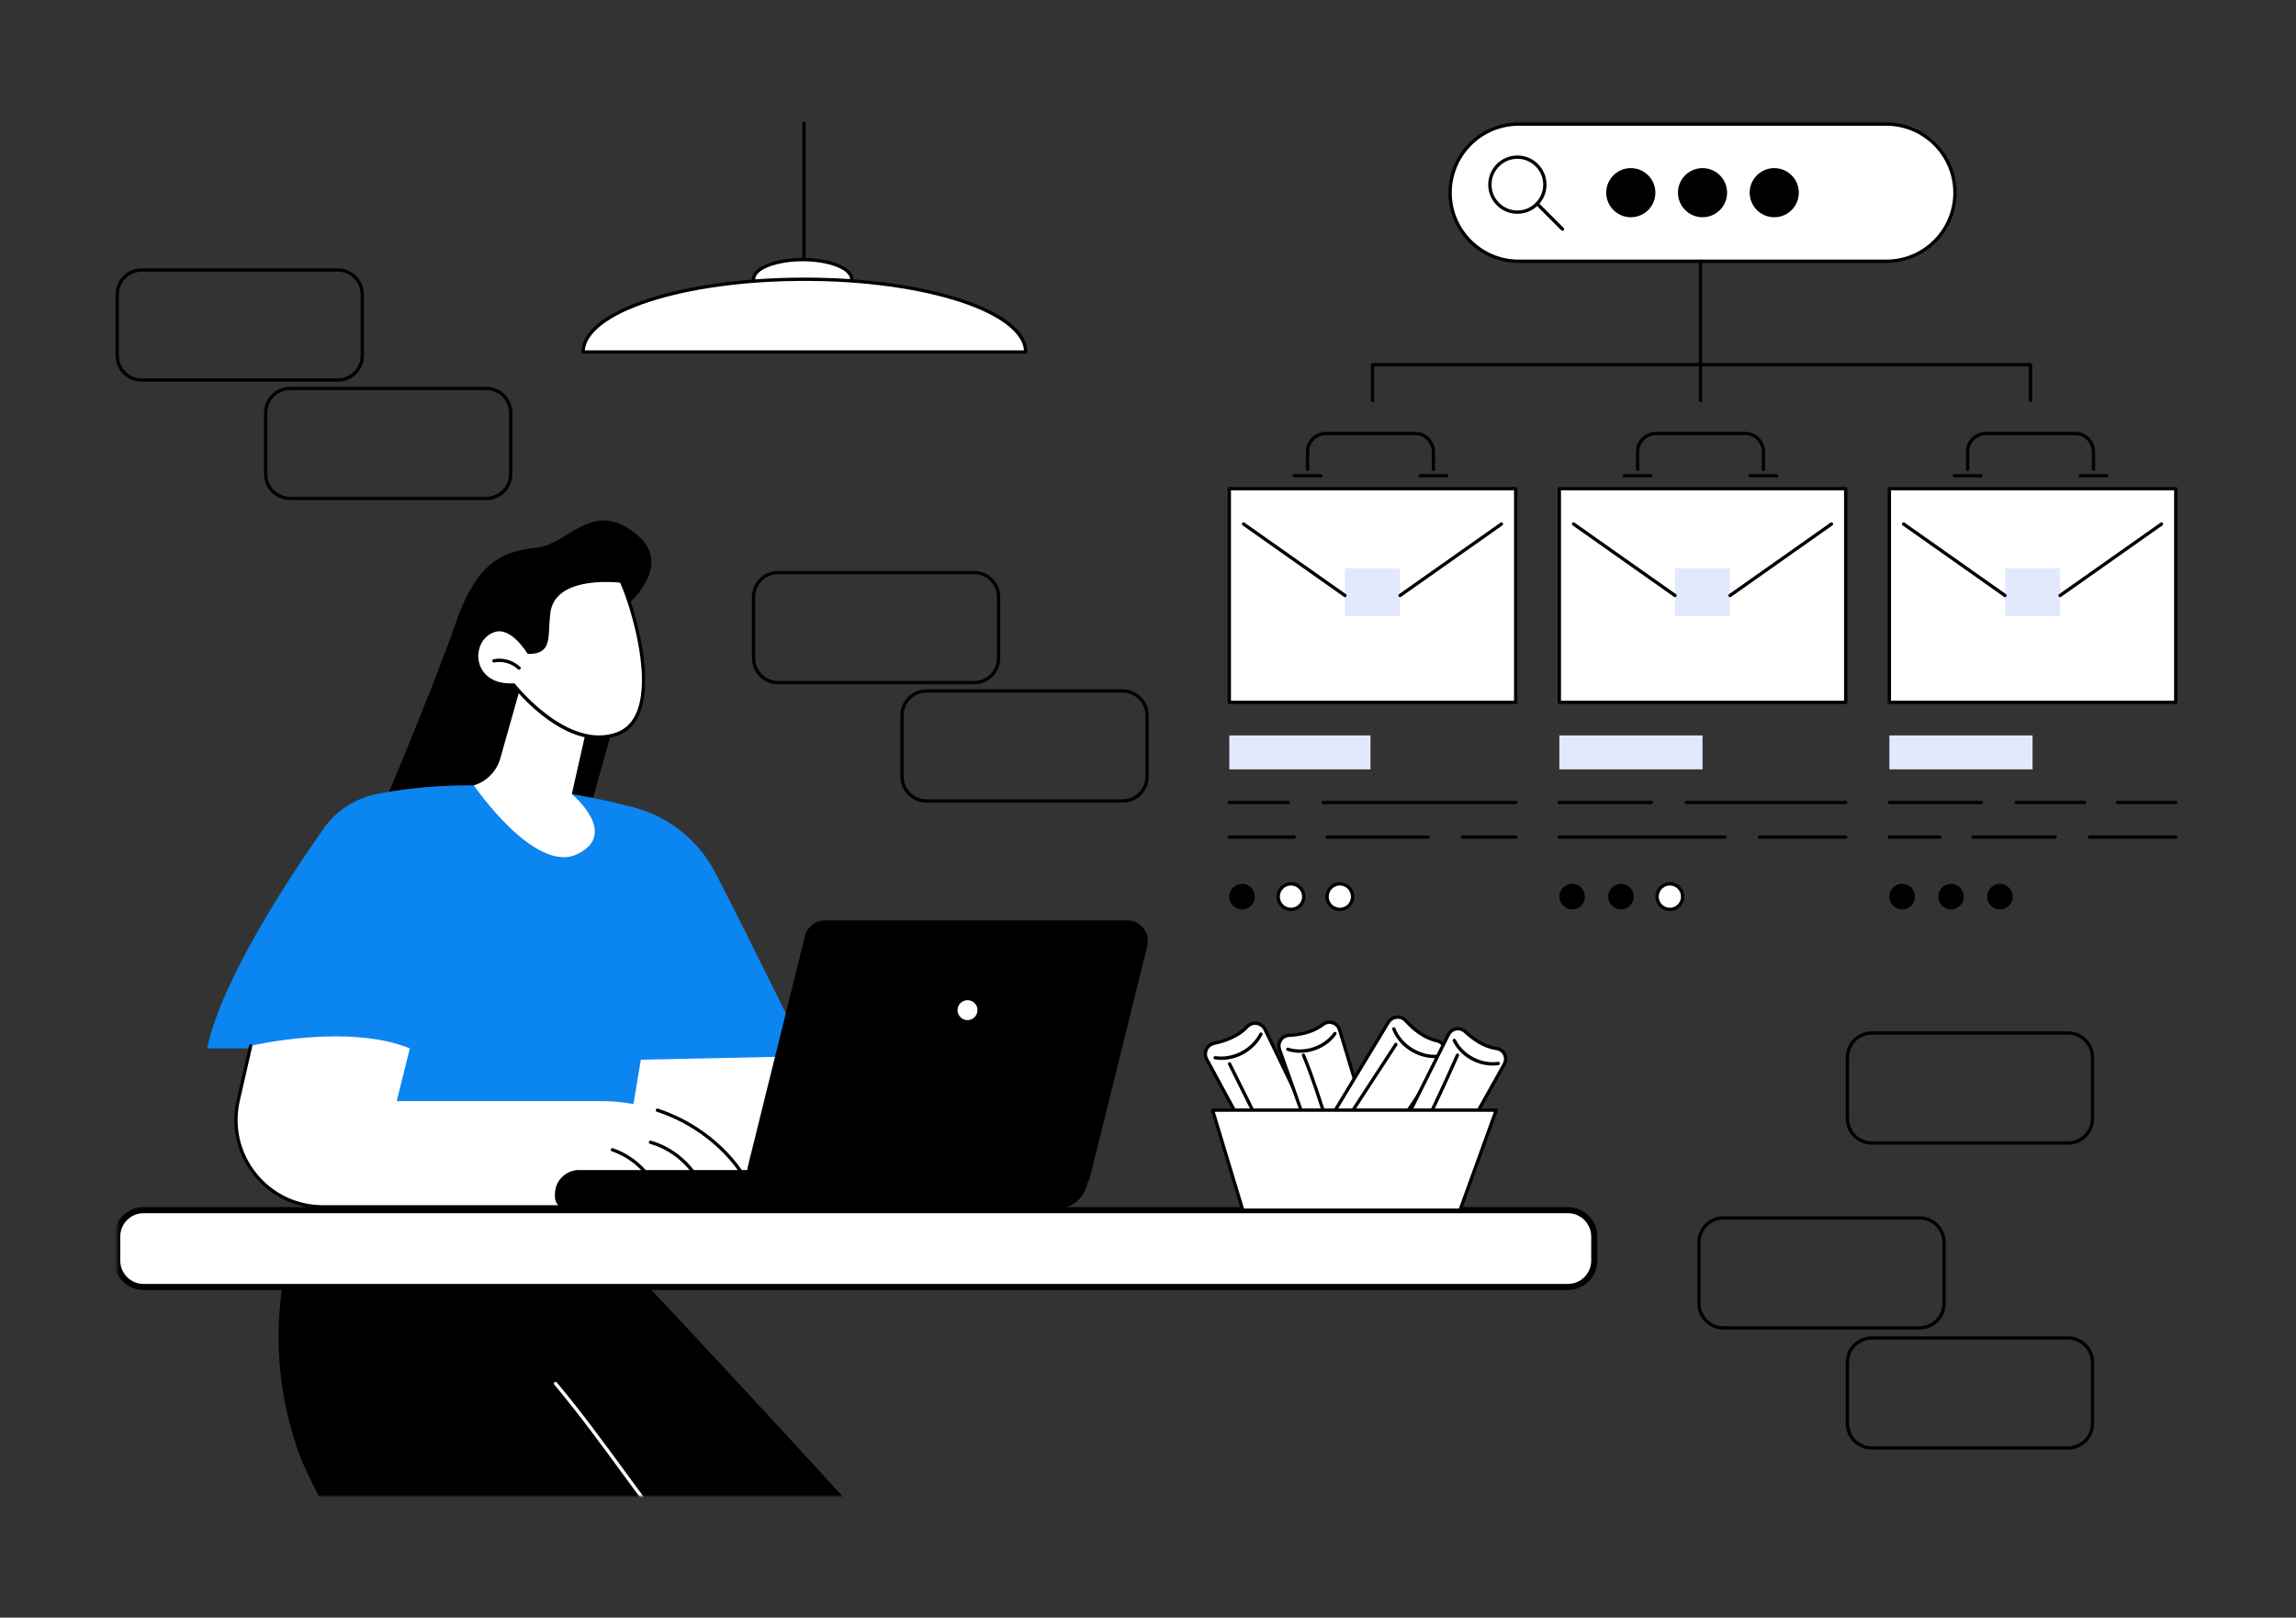 <svg width="755" height="532" viewBox="0 0 755 532" fill="none" xmlns="http://www.w3.org/2000/svg">
<rect x="0" y="0" width="755" height="532" fill="#333333" stroke="none"/>
<path d="M320.351 225.03H255.818C251.095 225.03 247.252 221.184 247.252 216.457V196.341C247.252 191.614 251.095 187.769 255.818 187.769H320.351C325.075 187.769 328.918 191.614 328.918 196.341V216.457C328.918 221.184 325.075 225.03 320.351 225.03ZM255.818 188.857C251.695 188.857 248.34 192.215 248.34 196.341V216.457C248.34 220.584 251.695 223.941 255.818 223.941H320.351C324.475 223.941 327.83 220.584 327.83 216.457V196.341C327.83 192.215 324.475 188.857 320.351 188.857H255.818Z" fill="black"/>
<path d="M369.166 263.968H304.634C299.91 263.968 296.067 260.123 296.067 255.395V235.28C296.067 230.553 299.91 226.707 304.634 226.707H369.166C373.89 226.707 377.733 230.553 377.733 235.28V255.395C377.733 260.123 373.89 263.968 369.166 263.968ZM304.634 227.796C300.51 227.796 297.155 231.153 297.155 235.28V255.395C297.155 259.522 300.51 262.88 304.634 262.88H369.166C373.29 262.88 376.645 259.522 376.645 255.395V235.28C376.645 231.153 373.29 227.796 369.166 227.796H304.634Z" fill="black"/>
<path d="M631.23 437.26H566.698C561.974 437.26 558.131 433.415 558.131 428.687V408.572C558.131 403.845 561.974 399.999 566.698 399.999H631.23C635.954 399.999 639.797 403.845 639.797 408.572V428.687C639.797 433.415 635.954 437.26 631.23 437.26ZM566.698 401.088C562.574 401.088 559.219 404.445 559.219 408.572V428.687C559.219 432.814 562.574 436.172 566.698 436.172H631.23C635.354 436.172 638.709 432.814 638.709 428.687V408.572C638.709 404.445 635.354 401.088 631.23 401.088H566.698Z" fill="black"/>
<path d="M680.046 476.744H615.513C610.789 476.744 606.946 472.898 606.946 468.171V448.055C606.946 443.328 610.789 439.482 615.513 439.482H680.046C684.77 439.482 688.612 443.328 688.612 448.055V468.171C688.612 472.898 684.77 476.744 680.046 476.744ZM615.513 440.571C611.389 440.571 608.034 443.928 608.034 448.055V468.171C608.034 472.298 611.389 475.655 615.513 475.655H680.046C684.169 475.655 687.524 472.298 687.524 468.171V448.055C687.524 443.928 684.169 440.571 680.046 440.571H615.513Z" fill="black"/>
<path d="M680.046 376.454H615.513C610.789 376.454 606.946 372.608 606.946 367.881V347.765C606.946 343.038 610.789 339.192 615.513 339.192H680.046C684.77 339.192 688.612 343.038 688.612 347.765V367.881C688.612 372.608 684.77 376.454 680.046 376.454ZM615.513 340.281C611.389 340.281 608.034 343.638 608.034 347.765V367.881C608.034 372.008 611.389 375.365 615.513 375.365H680.046C684.169 375.365 687.524 372.008 687.524 367.881V347.765C687.524 343.638 684.169 340.281 680.046 340.281H615.513Z" fill="black"/>
<path d="M111.099 125.526H46.567C41.843 125.526 38 121.68 38 116.953V96.838C38 92.11 41.843 88.265 46.567 88.265H111.099C115.823 88.265 119.666 92.11 119.666 96.838V116.953C119.666 121.68 115.823 125.526 111.099 125.526ZM46.567 89.353C42.443 89.353 39.088 92.711 39.088 96.838V116.953C39.088 121.08 42.443 124.437 46.567 124.437H111.099C115.223 124.437 118.578 121.08 118.578 116.953V96.838C118.578 92.711 115.223 89.353 111.099 89.353H46.567Z" fill="black"/>
<path d="M159.914 164.464H95.382C90.658 164.464 86.815 160.619 86.815 155.892V135.776C86.815 131.049 90.658 127.203 95.382 127.203H159.914C164.638 127.203 168.481 131.049 168.481 135.776V155.892C168.481 160.619 164.638 164.464 159.914 164.464ZM95.382 128.292C91.258 128.292 87.903 131.649 87.903 135.776V155.892C87.903 160.018 91.258 163.376 95.382 163.376H159.914C164.038 163.376 167.393 160.018 167.393 155.892V135.776C167.393 131.649 164.038 128.292 159.914 128.292H95.382Z" fill="black"/>
<path d="M264.367 85.429C264.067 85.429 263.823 85.185 263.823 84.885V40.544C263.823 40.244 264.067 40 264.367 40C264.668 40 264.911 40.244 264.911 40.544V84.885C264.911 85.185 264.668 85.429 264.367 85.429Z" fill="black"/>
<path d="M263.935 98.299C272.848 98.299 280.074 95.407 280.074 91.839C280.074 88.271 272.848 85.379 263.935 85.379C255.022 85.379 247.796 88.271 247.796 91.839C247.796 95.407 255.022 98.299 263.935 98.299Z" fill="white"/>
<path d="M263.934 98.844C254.58 98.844 247.252 95.767 247.252 91.84C247.252 87.912 254.58 84.835 263.934 84.835C273.289 84.835 280.617 87.912 280.617 91.84C280.617 95.767 273.289 98.844 263.934 98.844ZM263.934 85.924C255.481 85.924 248.34 88.633 248.34 91.84C248.34 95.046 255.481 97.755 263.934 97.755C272.388 97.755 279.529 95.046 279.529 91.84C279.529 88.633 272.388 85.924 263.934 85.924Z" fill="black"/>
<path d="M191.75 115.771C191.75 102.554 224.331 91.839 264.521 91.839C304.712 91.839 337.293 102.554 337.293 115.771H191.75Z" fill="white"/>
<path d="M337.293 116.316H191.75C191.45 116.316 191.207 116.072 191.207 115.771C191.207 109.125 198.909 102.931 212.895 98.332C226.693 93.794 245.027 91.295 264.522 91.295C284.016 91.295 302.35 93.794 316.148 98.332C330.134 102.931 337.837 109.125 337.837 115.771C337.837 116.072 337.593 116.316 337.293 116.316ZM192.315 115.227H336.728C336.285 109.365 328.717 103.611 315.809 99.366C302.118 94.863 283.903 92.383 264.522 92.383C245.14 92.383 226.926 94.863 213.234 99.366C200.326 103.611 192.758 109.365 192.315 115.227Z" fill="black"/>
<path d="M620.311 85.919H499.384C486.99 85.919 476.85 75.771 476.85 63.368C476.85 50.965 486.99 40.816 499.384 40.816H620.311C632.705 40.816 642.846 50.965 642.846 63.368C642.846 75.771 632.705 85.919 620.311 85.919Z" fill="white"/>
<path d="M620.312 86.464H499.385C486.659 86.464 476.306 76.103 476.306 63.368C476.306 50.633 486.659 40.273 499.385 40.273H620.312C633.037 40.273 643.39 50.633 643.39 63.368C643.39 76.103 633.037 86.464 620.312 86.464ZM499.385 41.361C487.259 41.361 477.393 51.233 477.393 63.368C477.393 75.503 487.259 85.375 499.385 85.375H620.312C632.437 85.375 642.302 75.503 642.302 63.368C642.302 51.233 632.437 41.361 620.312 41.361H499.385Z" fill="black"/>
<path d="M498.964 70.316C493.679 70.316 489.38 66.013 489.38 60.725C489.38 55.436 493.679 51.134 498.964 51.134C504.249 51.134 508.548 55.436 508.548 60.725C508.548 66.013 504.249 70.316 498.964 70.316ZM498.964 52.222C494.279 52.222 490.468 56.036 490.468 60.725C490.468 65.413 494.279 69.228 498.964 69.228C503.649 69.228 507.46 65.413 507.46 60.725C507.46 56.036 503.649 52.222 498.964 52.222Z" fill="black"/>
<path d="M513.786 75.891C513.647 75.891 513.508 75.838 513.402 75.732L505.077 67.402C504.865 67.189 504.865 66.845 505.077 66.632C505.29 66.419 505.634 66.419 505.846 66.632L514.171 74.962C514.383 75.175 514.383 75.519 514.171 75.732C514.064 75.838 513.925 75.891 513.786 75.891Z" fill="black"/>
<path d="M583.431 71.445C587.895 71.445 591.513 67.829 591.513 63.368C591.513 58.907 587.895 55.29 583.431 55.29C578.968 55.29 575.35 58.907 575.35 63.368C575.35 67.829 578.968 71.445 583.431 71.445Z" fill="black"/>
<path d="M559.848 71.445C564.311 71.445 567.929 67.829 567.929 63.368C567.929 58.907 564.311 55.29 559.848 55.29C555.385 55.29 551.767 58.907 551.767 63.368C551.767 67.829 555.385 71.445 559.848 71.445Z" fill="black"/>
<path d="M536.264 71.445C540.728 71.445 544.346 67.829 544.346 63.368C544.346 58.907 540.728 55.29 536.264 55.29C531.801 55.29 528.183 58.907 528.183 63.368C528.183 67.829 531.801 71.445 536.264 71.445Z" fill="black"/>
<path d="M606.933 160.721H512.763V230.977H606.933V160.721Z" fill="white"/>
<path d="M606.933 231.522H512.763C512.462 231.522 512.219 231.278 512.219 230.977V160.721C512.219 160.42 512.462 160.177 512.763 160.177H606.933C607.233 160.177 607.477 160.42 607.477 160.721V230.977C607.477 231.278 607.233 231.522 606.933 231.522ZM513.306 230.433H606.389V161.265H513.306V230.433Z" fill="black"/>
<path d="M568.899 186.914H550.796V202.674H568.899V186.914Z" fill="#E2E9FC"/>
<path d="M550.796 196.393C550.687 196.393 550.578 196.361 550.483 196.294L517.131 172.78C516.886 172.607 516.827 172.268 517 172.022C517.172 171.776 517.511 171.717 517.758 171.891L551.11 195.404C551.355 195.577 551.414 195.917 551.241 196.163C551.135 196.313 550.967 196.393 550.796 196.393Z" fill="black"/>
<path d="M568.899 196.393C568.728 196.393 568.56 196.313 568.454 196.163C568.281 195.917 568.34 195.577 568.586 195.404L601.937 171.891C602.182 171.717 602.523 171.776 602.695 172.022C602.868 172.268 602.809 172.607 602.564 172.78L569.212 196.294C569.117 196.361 569.008 196.393 568.899 196.393Z" fill="black"/>
<path d="M579.878 154.908C579.577 154.908 579.334 154.664 579.334 154.364V148.598C579.334 145.568 576.872 143.103 573.846 143.103H544.52C541.493 143.103 539.032 145.568 539.032 148.598V154.364C539.032 154.664 538.788 154.908 538.488 154.908C538.187 154.908 537.944 154.664 537.944 154.364V148.598C537.944 144.968 540.894 142.015 544.52 142.015H573.846C577.472 142.015 580.421 144.968 580.421 148.598V154.364C580.421 154.664 580.178 154.908 579.878 154.908Z" fill="black"/>
<path d="M584.246 157.007H575.51C575.209 157.007 574.966 156.763 574.966 156.462C574.966 156.162 575.209 155.918 575.51 155.918H584.246C584.546 155.918 584.789 156.162 584.789 156.462C584.789 156.763 584.546 157.007 584.246 157.007Z" fill="black"/>
<path d="M542.856 157.007H534.121C533.82 157.007 533.577 156.763 533.577 156.462C533.577 156.162 533.82 155.918 534.121 155.918H542.856C543.156 155.918 543.4 156.162 543.4 156.462C543.4 156.763 543.156 157.007 542.856 157.007Z" fill="black"/>
<path d="M498.409 160.721H404.239V230.977H498.409V160.721Z" fill="white"/>
<path d="M498.409 231.522H404.239C403.939 231.522 403.695 231.278 403.695 230.977V160.721C403.695 160.42 403.939 160.177 404.239 160.177H498.409C498.71 160.177 498.953 160.42 498.953 160.721V230.977C498.953 231.278 498.71 231.522 498.409 231.522ZM404.783 230.433H497.865V161.265H404.783V230.433Z" fill="black"/>
<path d="M460.376 186.914H442.273V202.674H460.376V186.914Z" fill="#E2E9FC"/>
<path d="M442.272 196.393C442.164 196.393 442.055 196.361 441.959 196.294L408.608 172.78C408.363 172.607 408.304 172.268 408.477 172.022C408.649 171.776 408.988 171.717 409.235 171.891L442.586 195.404C442.831 195.577 442.89 195.917 442.717 196.163C442.612 196.313 442.443 196.393 442.272 196.393Z" fill="black"/>
<path d="M460.376 196.393C460.205 196.393 460.037 196.313 459.931 196.163C459.758 195.917 459.817 195.577 460.062 195.404L493.414 171.891C493.659 171.717 493.999 171.776 494.172 172.022C494.345 172.268 494.286 172.607 494.041 172.78L460.689 196.294C460.594 196.361 460.484 196.393 460.376 196.393Z" fill="black"/>
<path d="M471.354 154.908C471.054 154.908 470.81 154.664 470.81 154.364V148.598C470.81 145.568 468.349 143.103 465.323 143.103H435.996C432.97 143.103 430.508 145.568 430.508 148.598V154.364C430.508 154.664 430.265 154.908 429.964 154.908C429.664 154.908 429.42 154.664 429.42 154.364V148.598C429.42 144.968 432.37 142.015 435.996 142.015H465.323C468.948 142.015 471.898 144.968 471.898 148.598V154.364C471.898 154.664 471.655 154.908 471.354 154.908Z" fill="black"/>
<path d="M475.722 157.007H466.987C466.686 157.007 466.443 156.763 466.443 156.462C466.443 156.162 466.686 155.918 466.987 155.918H475.722C476.023 155.918 476.266 156.162 476.266 156.462C476.266 156.763 476.023 157.007 475.722 157.007Z" fill="black"/>
<path d="M434.332 157.007H425.597C425.296 157.007 425.053 156.763 425.053 156.462C425.053 156.162 425.296 155.918 425.597 155.918H434.332C434.633 155.918 434.876 156.162 434.876 156.462C434.876 156.763 434.633 157.007 434.332 157.007Z" fill="black"/>
<path d="M715.457 160.721H621.287V230.977H715.457V160.721Z" fill="white"/>
<path d="M715.456 231.522H621.287C620.986 231.522 620.743 231.278 620.743 230.977V160.721C620.743 160.42 620.986 160.177 621.287 160.177H715.456C715.757 160.177 716 160.42 716 160.721V230.977C716 231.278 715.757 231.522 715.456 231.522ZM621.83 230.433H714.912V161.265H621.83V230.433Z" fill="black"/>
<path d="M677.423 186.914H659.32V202.674H677.423V186.914Z" fill="#E2E9FC"/>
<path d="M659.319 196.393C659.211 196.393 659.102 196.361 659.006 196.294L625.655 172.78C625.41 172.607 625.351 172.268 625.524 172.022C625.696 171.776 626.035 171.717 626.282 171.891L659.633 195.404C659.878 195.577 659.937 195.917 659.764 196.163C659.658 196.313 659.49 196.393 659.319 196.393Z" fill="black"/>
<path d="M677.423 196.393C677.252 196.393 677.084 196.313 676.978 196.163C676.805 195.917 676.864 195.577 677.109 195.404L710.461 171.891C710.707 171.717 711.046 171.776 711.219 172.022C711.392 172.268 711.333 172.607 711.088 172.78L677.736 196.294C677.641 196.361 677.532 196.393 677.423 196.393Z" fill="black"/>
<path d="M688.402 154.908C688.101 154.908 687.858 154.664 687.858 154.364V148.598C687.858 145.568 685.396 143.103 682.37 143.103H653.044C650.018 143.103 647.556 145.568 647.556 148.598V154.364C647.556 154.664 647.313 154.908 647.012 154.908C646.712 154.908 646.468 154.664 646.468 154.364V148.598C646.468 144.968 649.418 142.015 653.044 142.015H682.37C685.996 142.015 688.946 144.968 688.946 148.598V154.364C688.946 154.664 688.703 154.908 688.402 154.908Z" fill="black"/>
<path d="M692.769 157.007H684.034C683.733 157.007 683.49 156.763 683.49 156.462C683.49 156.162 683.733 155.918 684.034 155.918H692.769C693.07 155.918 693.313 156.162 693.313 156.462C693.313 156.763 693.07 157.007 692.769 157.007Z" fill="black"/>
<path d="M651.38 157.007H642.644C642.343 157.007 642.1 156.763 642.1 156.462C642.1 156.162 642.343 155.918 642.644 155.918H651.38C651.681 155.918 651.924 156.162 651.924 156.462C651.924 156.763 651.681 157.007 651.38 157.007Z" fill="black"/>
<path d="M451.325 132.217C451.024 132.217 450.781 131.974 450.781 131.673V119.945C450.781 119.644 451.024 119.4 451.325 119.4H558.64V85.919C558.64 85.619 558.883 85.375 559.184 85.375C559.484 85.375 559.728 85.619 559.728 85.919V119.945C559.728 120.245 559.484 120.489 559.184 120.489H451.869V131.673C451.869 131.974 451.625 132.217 451.325 132.217Z" fill="black"/>
<path d="M667.707 132.217C667.407 132.217 667.163 131.974 667.163 131.673V120.489H559.728V131.673C559.728 131.974 559.485 132.217 559.184 132.217C558.883 132.217 558.64 131.974 558.64 131.673V119.945C558.64 119.644 558.883 119.4 559.184 119.4H667.707C668.008 119.4 668.251 119.644 668.251 119.945V131.673C668.251 131.974 668.008 132.217 667.707 132.217Z" fill="black"/>
<path d="M425.563 275.84H404.24C403.939 275.84 403.696 275.597 403.696 275.296C403.696 274.996 403.939 274.752 404.24 274.752H425.563C425.864 274.752 426.107 274.996 426.107 275.296C426.107 275.597 425.864 275.84 425.563 275.84Z" fill="black"/>
<path d="M469.636 275.84H436.44C436.14 275.84 435.896 275.597 435.896 275.296C435.896 274.996 436.14 274.752 436.44 274.752H469.636C469.936 274.752 470.179 274.996 470.179 275.296C470.179 275.597 469.936 275.84 469.636 275.84Z" fill="black"/>
<path d="M498.409 275.84H480.915C480.614 275.84 480.371 275.597 480.371 275.296C480.371 274.996 480.614 274.752 480.915 274.752H498.409C498.71 274.752 498.953 274.996 498.953 275.296C498.953 275.597 498.71 275.84 498.409 275.84Z" fill="black"/>
<path d="M423.634 264.457H404.24C403.939 264.457 403.696 264.213 403.696 263.912C403.696 263.612 403.939 263.368 404.24 263.368H423.634C423.935 263.368 424.178 263.612 424.178 263.912C424.178 264.213 423.935 264.457 423.634 264.457Z" fill="black"/>
<path d="M498.409 264.457H435.082C434.781 264.457 434.538 264.213 434.538 263.912C434.538 263.612 434.781 263.368 435.082 263.368H498.409C498.71 263.368 498.953 263.612 498.953 263.912C498.953 264.213 498.71 264.457 498.409 264.457Z" fill="black"/>
<path d="M450.66 241.862H404.24V253.027H450.66V241.862Z" fill="#E2E9FC"/>
<path d="M444.675 295.847C445.208 293.587 443.809 291.321 441.551 290.788C439.292 290.254 437.028 291.654 436.495 293.915C435.962 296.175 437.361 298.44 439.619 298.974C441.878 299.508 444.142 298.108 444.675 295.847Z" fill="white"/>
<path d="M440.585 299.631C437.968 299.631 435.838 297.5 435.838 294.881C435.838 292.262 437.968 290.131 440.585 290.131C443.201 290.131 445.331 292.262 445.331 294.881C445.331 297.5 443.201 299.631 440.585 299.631ZM440.585 291.219C438.567 291.219 436.926 292.862 436.926 294.881C436.926 296.9 438.567 298.542 440.585 298.542C442.602 298.542 444.243 296.9 444.243 294.881C444.243 292.862 442.602 291.219 440.585 291.219Z" fill="black"/>
<path d="M428.604 295.847C429.137 293.587 427.738 291.321 425.479 290.788C423.22 290.254 420.957 291.654 420.424 293.915C419.89 296.175 421.289 298.44 423.548 298.974C425.807 299.508 428.071 298.108 428.604 295.847Z" fill="white"/>
<path d="M424.513 299.631C421.896 299.631 419.767 297.5 419.767 294.881C419.767 292.262 421.896 290.131 424.513 290.131C427.13 290.131 429.26 292.262 429.26 294.881C429.26 297.5 427.131 299.631 424.513 299.631ZM424.513 291.219C422.496 291.219 420.855 292.862 420.855 294.881C420.855 296.9 422.496 298.542 424.513 298.542C426.53 298.542 428.172 296.9 428.172 294.881C428.172 292.862 426.531 291.219 424.513 291.219Z" fill="black"/>
<path d="M412.532 295.847C413.066 293.587 411.667 291.321 409.408 290.788C407.149 290.254 404.886 291.654 404.352 293.915C403.819 296.175 405.218 298.44 407.477 298.974C409.736 299.508 411.999 298.108 412.532 295.847Z" fill="black"/>
<path d="M567.282 275.84H512.763C512.463 275.84 512.219 275.597 512.219 275.296C512.219 274.996 512.463 274.752 512.763 274.752H567.282C567.583 274.752 567.826 274.996 567.826 275.296C567.826 275.597 567.583 275.84 567.282 275.84Z" fill="black"/>
<path d="M606.933 275.84H578.562C578.261 275.84 578.018 275.597 578.018 275.296C578.018 274.996 578.261 274.752 578.562 274.752H606.933C607.234 274.752 607.477 274.996 607.477 275.296C607.477 275.597 607.234 275.84 606.933 275.84Z" fill="black"/>
<path d="M543.035 264.457H512.763C512.463 264.457 512.219 264.213 512.219 263.912C512.219 263.612 512.463 263.368 512.763 263.368H543.035C543.336 263.368 543.579 263.612 543.579 263.912C543.579 264.213 543.336 264.457 543.035 264.457Z" fill="black"/>
<path d="M606.933 264.457H554.483C554.183 264.457 553.939 264.213 553.939 263.912C553.939 263.612 554.183 263.368 554.483 263.368H606.933C607.234 263.368 607.477 263.612 607.477 263.912C607.477 264.213 607.234 264.457 606.933 264.457Z" fill="black"/>
<path d="M559.848 241.862H512.763V253.027H559.848V241.862Z" fill="#E2E9FC"/>
<path d="M553.256 295.554C553.628 293.262 552.072 291.102 549.781 290.729C547.49 290.357 545.332 291.914 544.96 294.207C544.588 296.5 546.144 298.66 548.435 299.032C550.726 299.404 552.885 297.847 553.256 295.554Z" fill="white"/>
<path d="M549.108 299.631C546.491 299.631 544.362 297.5 544.362 294.881C544.362 292.262 546.491 290.131 549.108 290.131C551.726 290.131 553.855 292.262 553.855 294.881C553.855 297.5 551.725 299.631 549.108 299.631ZM549.108 291.219C547.091 291.219 545.45 292.862 545.45 294.881C545.45 296.9 547.091 298.542 549.108 298.542C551.126 298.542 552.767 296.9 552.767 294.881C552.767 292.862 551.126 291.219 549.108 291.219Z" fill="black"/>
<path d="M536.009 297.855C537.65 296.212 537.65 293.549 536.009 291.907C534.367 290.265 531.707 290.265 530.065 291.907C528.424 293.549 528.424 296.212 530.065 297.855C531.707 299.497 534.367 299.497 536.009 297.855Z" fill="black"/>
<path d="M519.937 297.855C521.579 296.212 521.579 293.549 519.937 291.907C518.296 290.265 515.635 290.265 513.994 291.907C512.353 293.549 512.353 296.212 513.994 297.855C515.635 299.497 518.296 299.497 519.937 297.855Z" fill="black"/>
<path d="M637.879 275.84H621.287C620.986 275.84 620.743 275.597 620.743 275.296C620.743 274.996 620.986 274.752 621.287 274.752H637.879C638.179 274.752 638.423 274.996 638.423 275.296C638.423 275.597 638.179 275.84 637.879 275.84Z" fill="black"/>
<path d="M675.806 275.84H648.756C648.456 275.84 648.212 275.597 648.212 275.296C648.212 274.996 648.456 274.752 648.756 274.752H675.806C676.106 274.752 676.35 274.996 676.35 275.296C676.35 275.597 676.106 275.84 675.806 275.84Z" fill="black"/>
<path d="M715.457 275.84H687.085C686.785 275.84 686.541 275.597 686.541 275.296C686.541 274.996 686.785 274.752 687.085 274.752H715.457C715.757 274.752 716 274.996 716 275.296C716 275.597 715.757 275.84 715.457 275.84Z" fill="black"/>
<path d="M651.559 264.457H621.287C620.986 264.457 620.743 264.213 620.743 263.912C620.743 263.612 620.986 263.368 621.287 263.368H651.559C651.86 263.368 652.103 263.612 652.103 263.912C652.103 264.213 651.86 264.457 651.559 264.457Z" fill="black"/>
<path d="M685.491 264.457H663.007C662.707 264.457 662.463 264.213 662.463 263.912C662.463 263.612 662.707 263.368 663.007 263.368H685.491C685.791 263.368 686.035 263.612 686.035 263.912C686.035 264.213 685.791 264.457 685.491 264.457Z" fill="black"/>
<path d="M715.457 264.457H696.368C696.067 264.457 695.824 264.213 695.824 263.912C695.824 263.612 696.067 263.368 696.368 263.368H715.457C715.757 263.368 716 263.612 716 263.912C716 264.213 715.757 264.457 715.457 264.457Z" fill="black"/>
<path d="M668.372 241.862H621.287V253.027H668.372V241.862Z" fill="#E2E9FC"/>
<path d="M661.725 295.831C662.25 293.568 660.843 291.309 658.582 290.784C656.321 290.259 654.063 291.667 653.538 293.93C653.013 296.192 654.421 298.452 656.682 298.977C658.943 299.502 661.201 298.094 661.725 295.831Z" fill="black"/>
<path d="M645.658 295.814C646.174 293.549 644.757 291.295 642.494 290.78C640.231 290.264 637.978 291.682 637.463 293.946C636.948 296.211 638.364 298.465 640.627 298.981C642.89 299.497 645.143 298.079 645.658 295.814Z" fill="black"/>
<path d="M629.58 295.847C630.113 293.587 628.714 291.321 626.455 290.788C624.196 290.254 621.933 291.654 621.4 293.915C620.866 296.175 622.265 298.44 624.524 298.974C626.783 299.508 629.047 298.108 629.58 295.847Z" fill="black"/>
<mask id="mask0_7815_58784" style="mask-type:luminance" maskUnits="userSpaceOnUse" x="38" y="165" width="493" height="328">
<path d="M530.564 165.569H38.544V492.013H530.564V165.569Z" fill="white"/>
</mask>
<g mask="url(#mask0_7815_58784)">
<path d="M303.632 537.455C297.509 520.721 288.147 505.074 275.768 491.502C233.379 445.031 180.644 389.328 180.644 389.328L111.389 397.203L193.01 537.455H303.632Z" fill="black"/>
<path d="M303.632 537.999H193.01C192.817 537.999 192.638 537.896 192.54 537.729L110.919 397.477C110.827 397.318 110.821 397.123 110.904 396.959C110.986 396.794 111.146 396.683 111.328 396.662L180.582 388.787C180.756 388.769 180.921 388.83 181.038 388.954C181.566 389.511 234.262 445.192 276.169 491.135C288.461 504.612 297.873 520.133 304.143 537.268C304.204 537.435 304.18 537.621 304.078 537.767C303.976 537.913 303.809 537.999 303.632 537.999ZM193.323 536.911H302.851C296.632 520.199 287.388 505.049 275.366 491.869C234.721 447.31 183.925 393.588 180.435 389.9L112.279 397.649L193.323 536.911Z" fill="black"/>
<path d="M137.509 537.455H245.424L182.677 455.008L158.718 385.563C158.718 385.563 110.255 381.318 105.606 387.264C105.025 388.007 104.17 389.56 103.119 391.709C85.512 427.691 89.253 470.471 112.476 503.106C120.082 513.794 128.527 525.362 137.509 537.455Z" fill="black"/>
<path d="M133.63 532.758C133.468 532.758 133.307 532.686 133.2 532.548C125.294 522.372 116.798 511.147 108.247 498.026C105.263 493.05 102.571 487.829 99.506 481.082C87.96 451.924 89.103 419.271 102.63 391.471C102.761 391.201 103.087 391.088 103.357 391.22C103.627 391.352 103.739 391.678 103.608 391.948C90.215 419.473 89.084 451.806 100.507 480.656C103.544 487.34 106.218 492.527 109.169 497.449C117.687 510.519 126.167 521.722 134.059 531.88C134.243 532.117 134.2 532.459 133.964 532.644C133.864 532.721 133.746 532.758 133.63 532.758Z" fill="black"/>
<path d="M241.486 532.823C241.317 532.823 241.152 532.746 241.045 532.599C236.722 526.64 232.345 521.055 227.711 515.142C224.221 510.689 220.612 506.084 217.042 501.32C212.946 495.917 208.995 490.514 205.174 485.29C197.613 474.951 190.471 465.185 182.259 455.357C182.067 455.127 182.097 454.783 182.328 454.591C182.56 454.397 182.902 454.429 183.094 454.659C191.328 464.514 198.48 474.293 206.052 484.647C209.87 489.868 213.818 495.266 217.91 500.665C221.476 505.422 225.08 510.022 228.567 514.47C233.207 520.391 237.591 525.984 241.926 531.96C242.102 532.203 242.048 532.543 241.805 532.72C241.708 532.79 241.596 532.823 241.486 532.823Z" fill="white"/>
<path d="M189.821 280.913L205.859 223.802L203.035 201.732C203.035 201.732 223.455 187.02 209.064 175.534C194.672 164.048 187.184 178.812 176.661 180.074C166.138 181.336 157.115 183.681 149.732 205.254C142.35 226.826 122.076 274.381 122.076 274.381L189.821 280.913Z" fill="black"/>
<path d="M282.796 389.328H201.377L207.188 342.008L251.778 333.328L282.796 389.328Z" fill="white"/>
<path d="M282.796 389.873H201.377C201.222 389.873 201.073 389.806 200.97 389.689C200.867 389.572 200.818 389.417 200.838 389.262L206.649 341.942C206.677 341.708 206.853 341.519 207.084 341.474L251.673 332.794C251.906 332.75 252.139 332.858 252.253 333.064L283.272 389.065C283.364 389.233 283.362 389.439 283.264 389.605C283.166 389.771 282.988 389.873 282.796 389.873ZM201.992 388.784H281.873L251.493 333.938L207.68 342.467L201.992 388.784Z" fill="black"/>
<path d="M210.731 348.509L265.326 347.357C265.326 347.357 246.862 309.469 235.257 287.075C229.727 276.402 219.957 268.554 208.338 265.5C189.124 260.451 157.011 254.767 124.132 261.069C116.987 262.439 110.646 266.503 106.453 272.451C95.312 288.256 72.871 322.121 68.106 344.778H127.996L117.144 382.724L205.124 382.218L210.731 348.509Z" fill="#0B85F0"/>
<path d="M249.219 396.904H106.171C87.815 396.904 74.221 379.833 78.318 361.928L82.433 343.943C82.433 343.943 114.1 336.441 134.768 344.777L130.454 362.12H197.522C210.266 362.12 222.772 366.141 232.819 373.985C239.635 379.305 246.071 386.738 249.219 396.904Z" fill="white"/>
<path d="M249.219 397.449H106.171C97.255 397.449 88.956 393.448 83.399 386.47C77.843 379.493 75.798 370.503 77.788 361.807L81.903 343.822C81.97 343.529 82.263 343.347 82.555 343.413C82.848 343.48 83.03 343.772 82.963 344.065L78.848 362.05C76.933 370.422 78.901 379.075 84.25 385.792C89.599 392.509 97.588 396.361 106.171 396.361H248.474C245.695 387.91 240.319 380.53 232.485 374.415C227.583 370.588 222.04 367.632 216.01 365.628C215.725 365.533 215.571 365.225 215.665 364.94C215.76 364.655 216.068 364.5 216.353 364.595C222.501 366.638 228.154 369.653 233.154 373.556C241.384 379.981 246.963 387.782 249.738 396.744C249.789 396.909 249.759 397.089 249.657 397.228C249.554 397.367 249.392 397.449 249.219 397.449Z" fill="black"/>
<path d="M231.142 391.643C230.928 391.643 230.724 391.515 230.639 391.304C227.705 384.091 221.231 378.298 213.741 376.186C213.452 376.105 213.283 375.804 213.365 375.515C213.447 375.225 213.748 375.057 214.036 375.139C221.841 377.34 228.589 383.377 231.646 390.893C231.76 391.172 231.626 391.489 231.347 391.603C231.281 391.63 231.211 391.643 231.142 391.643Z" fill="black"/>
<path d="M215.984 391.972C215.775 391.972 215.577 391.852 215.486 391.649C212.8 385.617 207.461 380.761 201.205 378.661C200.92 378.565 200.766 378.257 200.862 377.972C200.958 377.687 201.267 377.534 201.551 377.629C208.09 379.825 213.672 384.9 216.48 391.206C216.602 391.481 216.479 391.802 216.204 391.925C216.132 391.957 216.057 391.972 215.984 391.972Z" fill="black"/>
<path d="M188.033 261.15C188.033 261.15 203.778 274.212 189.821 280.913C175.864 287.615 155.825 258.293 155.825 258.293C160.046 257.001 163.322 253.652 164.524 249.401L172.454 221.337L194.513 232.419L188.033 261.15Z" fill="white"/>
<path d="M173.795 214.528C173.795 214.528 168.45 205.492 162.597 207.316C153.676 210.095 154.252 226.05 168.954 225.281C168.954 225.281 186.347 247.518 203.035 241.347C219.723 235.175 207.484 197.569 204.247 191.122C204.247 191.122 182.08 188.168 180.424 201.542C179.461 209.323 181.331 214.528 173.795 214.528Z" fill="white"/>
<path d="M196.867 242.988C183.002 242.988 170.42 227.973 168.701 225.838C160.753 226.146 157.098 221.751 156.337 217.495C155.488 212.743 158.109 208.143 162.435 206.796C168.106 205.028 173.117 212.424 174.098 213.981C179.164 213.883 179.287 211.295 179.527 206.235C179.594 204.814 179.671 203.202 179.885 201.475C180.255 198.483 181.642 196.039 184.008 194.211C190.92 188.869 203.775 190.51 204.319 190.582C204.498 190.606 204.653 190.717 204.733 190.877C207.342 196.073 215.699 221.092 210.467 234.371C208.996 238.105 206.559 240.624 203.224 241.857C201.098 242.643 198.967 242.988 196.867 242.988ZM168.954 224.737C169.121 224.737 169.279 224.814 169.382 224.946C169.554 225.165 186.724 246.799 202.847 240.836C205.879 239.715 208.102 237.405 209.455 233.972C214.474 221.236 206.587 197.261 203.89 191.628C201.951 191.418 190.676 190.432 184.671 195.074C182.545 196.718 181.298 198.916 180.964 201.609C180.755 203.295 180.68 204.884 180.613 206.287C180.372 211.387 180.197 215.072 173.795 215.072C173.603 215.072 173.425 214.97 173.328 214.805C173.276 214.718 168.134 206.16 162.758 207.835C158.425 209.185 156.768 213.721 157.408 217.303C158.096 221.152 161.478 225.125 168.926 224.738C168.935 224.737 168.945 224.737 168.954 224.737Z" fill="black"/>
<path d="M170.689 220.272C170.555 220.272 170.42 220.222 170.315 220.123C168.269 218.18 165.281 217.316 162.515 217.869C162.222 217.928 161.934 217.736 161.876 217.441C161.817 217.147 162.008 216.86 162.303 216.801C165.407 216.182 168.766 217.151 171.064 219.333C171.282 219.54 171.291 219.884 171.084 220.102C170.977 220.215 170.833 220.272 170.689 220.272Z" fill="black"/>
<path d="M347.179 397.67H186.497C184.279 397.67 182.481 395.871 182.481 393.651V392.706C182.481 388.339 186.018 384.8 190.381 384.8H358.759L357.408 389.826C356.163 394.454 351.969 397.67 347.179 397.67Z" fill="black"/>
<path d="M351.876 391.845H252.512C248.268 391.845 245.152 387.859 246.173 383.737L264.952 307.922C265.674 305.007 268.29 302.959 271.291 302.959H370.656C374.9 302.959 378.016 306.945 376.995 311.067L358.216 386.882C357.494 389.797 354.878 391.845 351.876 391.845Z" fill="black"/>
<path d="M351.876 392.117H252.512C250.405 392.117 248.452 391.165 247.154 389.504C245.855 387.843 245.402 385.717 245.908 383.671L264.688 307.856C265.442 304.812 268.157 302.687 271.291 302.687H370.656C372.763 302.687 374.715 303.639 376.014 305.299C377.312 306.96 377.766 309.086 377.259 311.133L358.48 386.947C357.725 389.991 355.01 392.117 351.876 392.117ZM271.291 303.231C268.408 303.231 265.909 305.187 265.216 307.987L246.436 383.802C245.97 385.685 246.387 387.641 247.582 389.169C248.776 390.696 250.573 391.573 252.512 391.573H351.876C354.76 391.573 357.258 389.617 357.952 386.816L376.731 311.002C377.197 309.119 376.78 307.163 375.585 305.635C374.391 304.107 372.594 303.231 370.656 303.231H271.291Z" fill="black"/>
<path d="M321.427 332.213C321.427 334.027 319.958 335.497 318.146 335.497C316.334 335.497 314.865 334.027 314.865 332.213C314.865 330.4 316.334 328.93 318.146 328.93C319.958 328.93 321.427 330.4 321.427 332.213Z" fill="white"/>
<path d="M515.569 397.993H47.221C42.429 397.993 38.544 401.881 38.544 406.676V414.576C38.544 419.372 42.429 423.259 47.221 423.259H515.569C520.361 423.259 524.246 419.372 524.246 414.576V406.676C524.246 401.881 520.361 397.993 515.569 397.993Z" fill="white" stroke="black" stroke-width="2" stroke-miterlimit="10"/>
<path d="M410.31 398.538H77.585C77.285 398.538 77.041 398.294 77.041 397.993C77.041 397.693 77.285 397.449 77.585 397.449H410.31C410.61 397.449 410.853 397.693 410.853 397.993C410.853 398.294 410.61 398.538 410.31 398.538Z" fill="black"/>
<path d="M417.295 381.392C424.83 380.389 428.762 374.349 430.268 371.361C430.769 370.367 430.771 369.195 430.287 368.193L415.98 338.547C414.879 336.265 411.829 335.807 410.098 337.659C407.059 340.912 402.644 342.411 399.249 343.101C396.874 343.585 395.637 346.216 396.791 348.346L413.686 379.531C414.392 380.834 415.826 381.587 417.295 381.392Z" fill="white"/>
<path d="M416.84 381.966C415.352 381.966 413.937 381.136 413.208 379.791L396.312 348.605C395.681 347.44 395.64 346.083 396.2 344.883C396.762 343.677 397.834 342.833 399.14 342.568C402.309 341.923 406.713 340.484 409.7 337.287C410.638 336.284 412.008 335.809 413.362 336.015C414.714 336.221 415.875 337.079 416.47 338.31L430.776 367.956C431.333 369.108 431.324 370.473 430.753 371.606C429.366 374.359 425.284 380.878 417.367 381.931C417.191 381.954 417.015 381.966 416.84 381.966ZM412.721 337.055C411.879 337.055 411.087 337.397 410.495 338.031C407.312 341.437 402.681 342.958 399.357 343.635C398.392 343.831 397.601 344.454 397.186 345.343C396.773 346.228 396.803 347.228 397.268 348.087L414.164 379.272C414.765 380.38 415.995 381.014 417.223 380.852C424.36 379.902 428.155 374.344 429.782 371.116C430.202 370.283 430.207 369.279 429.797 368.429L415.49 338.784C415.046 337.862 414.21 337.245 413.198 337.091C413.039 337.067 412.879 337.055 412.721 337.055Z" fill="black"/>
<path d="M401.644 348.572C400.926 348.572 400.207 348.518 399.491 348.406C399.194 348.36 398.992 348.081 399.038 347.784C399.085 347.488 399.356 347.285 399.659 347.33C405.349 348.218 411.581 344.999 414.144 339.839C414.278 339.57 414.603 339.46 414.873 339.594C415.142 339.728 415.252 340.055 415.118 340.324C412.63 345.333 407.192 348.572 401.644 348.572Z" fill="black"/>
<path d="M418.675 379.283C418.476 379.283 418.283 379.173 418.188 378.982L403.824 350.108C403.69 349.839 403.799 349.512 404.069 349.378C404.337 349.244 404.664 349.354 404.798 349.623L419.162 378.497C419.296 378.766 419.186 379.092 418.917 379.226C418.84 379.265 418.757 379.283 418.675 379.283Z" fill="black"/>
<path d="M435.322 379.662C442.65 379.833 447.3 374.668 449.182 372.046C449.808 371.174 449.985 370.058 449.675 369.031L440.484 338.651C439.776 336.312 436.939 335.42 435.013 336.925C431.631 339.569 427.201 340.337 423.863 340.487C421.529 340.593 419.956 342.915 420.737 345.116L432.163 377.35C432.64 378.696 433.893 379.628 435.322 379.662Z" fill="white"/>
<path d="M435.674 380.21C435.553 380.21 435.432 380.208 435.31 380.206C433.675 380.167 432.204 379.093 431.65 377.532L420.224 345.298C419.795 344.088 419.96 342.783 420.676 341.719C421.396 340.649 422.549 340.002 423.839 339.944C426.952 339.803 431.359 339.092 434.679 336.496C435.727 335.677 437.108 335.427 438.376 335.829C439.639 336.23 440.621 337.225 441.005 338.493L450.195 368.873C450.554 370.06 450.341 371.365 449.624 372.363C447.916 374.743 443.172 380.209 435.674 380.21ZM437.147 336.726C436.504 336.726 435.878 336.94 435.348 337.354C431.802 340.126 427.159 340.884 423.888 341.031C422.945 341.073 422.104 341.546 421.578 342.327C421.057 343.102 420.937 344.053 421.249 344.934L432.676 377.168C433.079 378.306 434.148 379.09 435.335 379.117C442.281 379.282 446.71 374.558 448.74 371.728C449.261 371.003 449.416 370.054 449.154 369.188L439.964 338.809C439.68 337.871 438.982 337.163 438.047 336.867C437.749 336.772 437.446 336.726 437.147 336.726Z" fill="black"/>
<path d="M427.507 346.245C426.085 346.245 424.664 346.034 423.295 345.595C423.009 345.504 422.851 345.197 422.943 344.911C423.035 344.625 423.34 344.467 423.627 344.559C428.912 346.254 435.316 344.12 438.526 339.596C438.699 339.351 439.039 339.293 439.284 339.467C439.529 339.641 439.586 339.98 439.413 340.226C436.715 344.029 432.118 346.245 427.507 346.245Z" fill="black"/>
<path d="M439.458 379.133C439.235 379.133 439.026 378.995 438.946 378.773C437.842 375.695 436.737 372.204 435.567 368.507C433.506 361.993 431.169 354.61 428.12 347.222C428.005 346.944 428.137 346.626 428.415 346.511C428.692 346.397 429.01 346.528 429.125 346.806C432.192 354.237 434.536 361.644 436.604 368.179C437.771 371.865 438.873 375.347 439.97 378.405C440.071 378.688 439.924 378.999 439.642 379.101C439.581 379.123 439.519 379.133 439.458 379.133Z" fill="black"/>
<path d="M438.402 370.652C443.087 376.635 450.29 376.96 453.63 376.743C454.742 376.67 455.753 376.078 456.373 375.153L474.69 347.801C476.101 345.694 474.95 342.835 472.475 342.283C468.129 341.314 464.598 338.27 462.281 335.695C460.66 333.894 457.763 334.163 456.511 336.237L438.178 366.6C437.412 367.868 437.489 369.485 438.402 370.652Z" fill="white"/>
<path d="M452.262 377.33C448.651 377.33 442.262 376.463 437.975 370.987C436.934 369.658 436.829 367.781 437.712 366.318L456.046 335.955C456.731 334.82 457.881 334.097 459.201 333.971C460.526 333.846 461.795 334.341 462.685 335.331C464.848 337.734 468.323 340.799 472.593 341.751C473.934 342.05 475.038 342.989 475.547 344.262C476.055 345.531 475.903 346.967 475.143 348.103L456.825 375.456C456.113 376.519 454.932 377.203 453.666 377.285C453.27 377.311 452.796 377.33 452.262 377.33ZM459.602 335.041C459.503 335.041 459.403 335.045 459.304 335.055C458.33 335.148 457.482 335.681 456.977 336.518L438.643 366.881C437.992 367.96 438.067 369.34 438.831 370.316C443.266 375.982 449.981 376.434 453.596 376.199C454.526 376.138 455.396 375.634 455.921 374.85L474.239 347.497C474.808 346.647 474.916 345.616 474.537 344.667C474.156 343.713 473.361 343.038 472.356 342.814C467.805 341.799 464.146 338.58 461.877 336.059C461.286 335.403 460.47 335.041 459.602 335.041Z" fill="black"/>
<path d="M471.747 347.993C465.782 347.993 460.035 344.163 457.83 338.593C457.719 338.314 457.856 337.997 458.135 337.887C458.415 337.777 458.731 337.913 458.841 338.192C460.962 343.548 466.9 347.28 472.645 346.873C472.944 346.852 473.205 347.078 473.226 347.378C473.247 347.678 473.022 347.938 472.722 347.959C472.397 347.982 472.071 347.993 471.747 347.993Z" fill="black"/>
<path d="M441.39 371.04C441.288 371.04 441.185 371.011 441.093 370.951C440.841 370.787 440.77 370.449 440.935 370.198L458.558 343.187C458.722 342.935 459.059 342.865 459.31 343.029C459.561 343.193 459.633 343.531 459.468 343.782L441.845 370.793C441.741 370.953 441.567 371.04 441.39 371.04Z" fill="black"/>
<path d="M461.531 374.705C466.493 380.097 473.441 379.859 476.636 379.394C477.698 379.24 478.626 378.593 479.15 377.657L494.662 349.963C495.857 347.83 494.531 345.169 492.11 344.828C487.858 344.229 484.231 341.574 481.806 339.276C480.111 337.669 477.346 338.149 476.302 340.238L461.005 370.827C460.366 372.105 460.564 373.653 461.531 374.705Z" fill="white"/>
<path d="M473.63 380.152C470.063 380.152 464.995 379.272 461.132 375.073C460.024 373.869 459.778 372.064 460.519 370.583L475.816 339.994C476.39 338.845 477.445 338.058 478.71 337.835C479.98 337.611 481.244 337.993 482.181 338.88C484.442 341.023 488.012 343.701 492.186 344.289C493.504 344.474 494.643 345.296 495.232 346.488C495.82 347.674 495.784 349.073 495.137 350.228L479.625 377.922C479.019 379.004 477.931 379.756 476.714 379.932C475.949 380.044 474.882 380.152 473.63 380.152ZM461.932 374.336C466.626 379.437 473.11 379.357 476.558 378.855C477.442 378.727 478.234 378.179 478.676 377.39L494.188 349.696C494.667 348.842 494.692 347.848 494.258 346.971C493.821 346.089 493.011 345.504 492.034 345.367C487.576 344.739 483.809 341.922 481.433 339.671C480.749 339.023 479.828 338.744 478.898 338.907C477.976 339.07 477.207 339.643 476.789 340.481L461.492 371.07C460.951 372.15 461.128 373.462 461.932 374.336Z" fill="black"/>
<path d="M490.77 350.435C485.391 350.435 480.123 347.278 477.733 342.411C477.6 342.141 477.711 341.815 477.981 341.682C478.253 341.549 478.577 341.661 478.709 341.93C481.154 346.91 487.134 350.037 492.623 349.208C492.921 349.164 493.197 349.368 493.241 349.665C493.286 349.962 493.082 350.239 492.785 350.284C492.115 350.386 491.442 350.435 490.77 350.435Z" fill="black"/>
<path d="M465.174 377.481C465.093 377.481 465.01 377.462 464.933 377.424C464.664 377.29 464.553 376.964 464.687 376.695C468.87 368.25 473.813 358.094 478.762 346.795C478.883 346.52 479.203 346.394 479.479 346.515C479.754 346.636 479.879 346.957 479.759 347.232C474.8 358.552 469.85 368.722 465.661 377.178C465.567 377.37 465.374 377.481 465.174 377.481Z" fill="black"/>
<path d="M480.106 397.993H408.66L398.737 365.092H492.014L480.106 397.993Z" fill="white"/>
<path d="M480.106 398.537H408.66C408.42 398.537 408.208 398.38 408.139 398.15L398.216 365.249C398.166 365.084 398.198 364.906 398.3 364.768C398.403 364.629 398.565 364.548 398.737 364.548H492.014C492.191 364.548 492.358 364.634 492.459 364.78C492.561 364.925 492.586 365.111 492.525 365.277L480.618 398.178C480.54 398.394 480.335 398.537 480.106 398.537ZM409.064 397.449H479.725L491.239 365.636H399.469L409.064 397.449Z" fill="black"/>
</g>
</svg>
